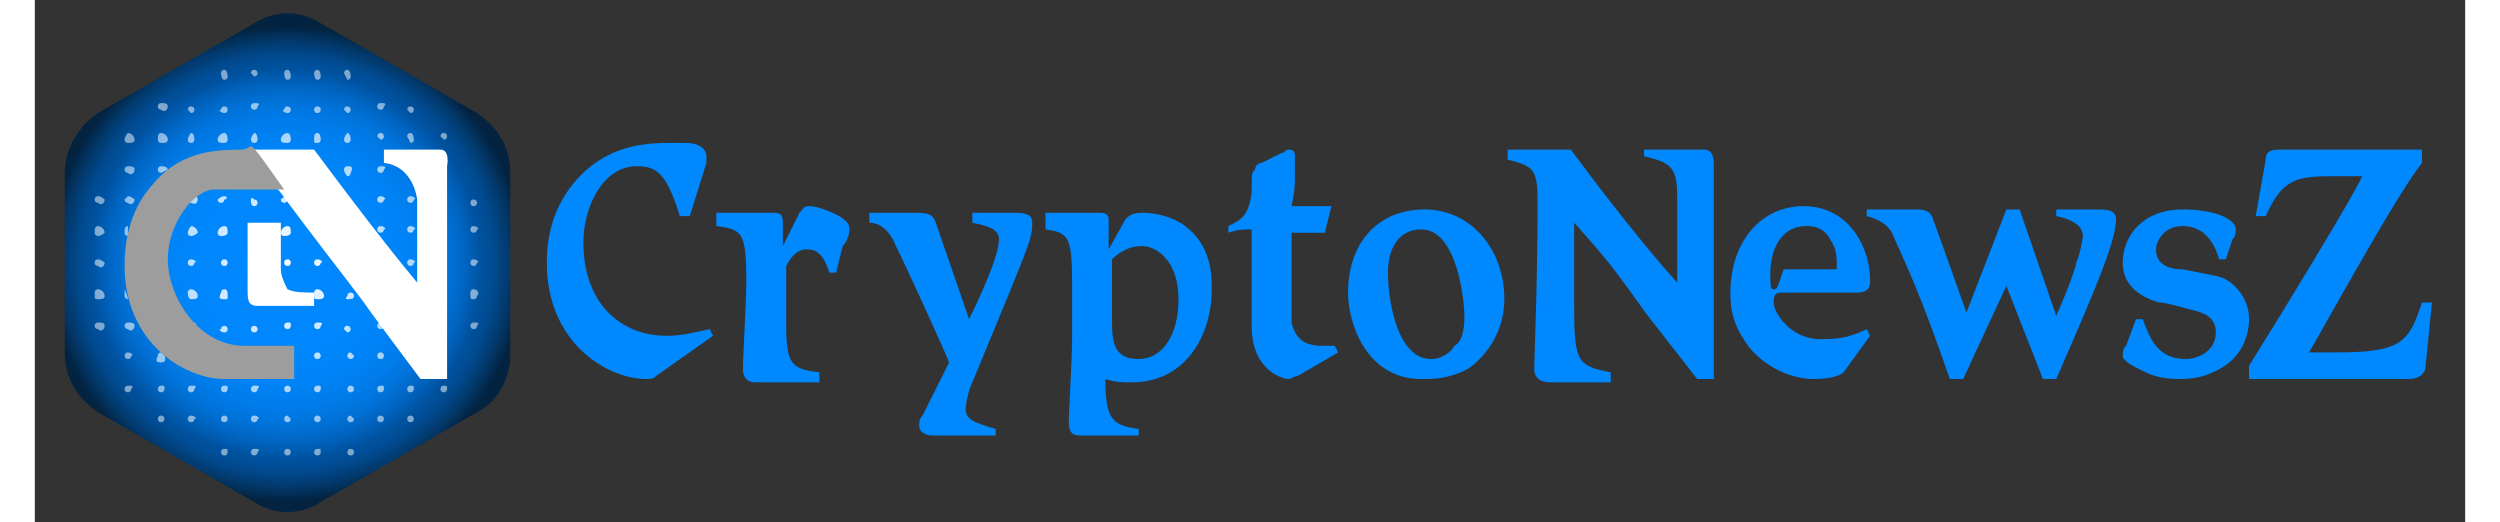 <?xml version="1.0" encoding="utf-8"?>
<!-- Generator: Adobe Illustrator 19.0.0, SVG Export Plug-In . SVG Version: 6.00 Build 0)  -->
<svg version="1.1" id="Layer_1" xmlns="http://www.w3.org/2000/svg" xmlns:xlink="http://www.w3.org/1999/xlink" x="0px" y="0px" width="273px" height="57px"
	 viewBox="0 0 73.1 15.7" enable-background="new 0 0 73.1 15.7" xml:space="preserve">
<rect x="0" y="0" width="73.1" height="15.7" fill="#333333" stroke="none"/>
<g id="XMLID_1_">
	<g id="XMLID_475_">
		<radialGradient id="XMLID_3_" cx="7.566" cy="7.938" r="7.144" gradientUnits="userSpaceOnUse">
			<stop  offset="0" style="stop-color:#0088FF"/>
			<stop  offset="0.373" style="stop-color:#0087FD"/>
			<stop  offset="0.507" style="stop-color:#0083F6"/>
			<stop  offset="0.603" style="stop-color:#007CEB"/>
			<stop  offset="0.68" style="stop-color:#0073DA"/>
			<stop  offset="0.746" style="stop-color:#0066C4"/>
			<stop  offset="0.804" style="stop-color:#0057A9"/>
			<stop  offset="0.82" style="stop-color:#0052A0"/>
			<stop  offset="0.851" style="stop-color:#004F9A;stop-opacity:0.991"/>
			<stop  offset="0.893" style="stop-color:#004688;stop-opacity:0.98"/>
			<stop  offset="0.942" style="stop-color:#00386B;stop-opacity:0.966"/>
			<stop  offset="0.996" style="stop-color:#002444;stop-opacity:0.951"/>
			<stop  offset="1" style="stop-color:#002240;stop-opacity:0.95"/>
		</radialGradient>
		<path id="XMLID_622_" fill-rule="evenodd" clip-rule="evenodd" fill="url(#XMLID_3_)" d="M13.3,12.4l-4.7,2.7
			c-0.6,0.4-1.4,0.4-2,0l-4.7-2.7c-0.6-0.4-1-1-1-1.8V5.2c0-0.7,0.4-1.4,1-1.8l4.7-2.7c0.6-0.4,1.4-0.4,2,0l4.7,2.7
			c0.6,0.4,1,1,1,1.8v5.5C14.3,11.4,13.9,12.1,13.3,12.4z"/>
		<g id="XMLID_476_">
			<radialGradient id="XMLID_4_" cx="7.566" cy="7.938" r="5.81" gradientUnits="userSpaceOnUse">
				<stop  offset="0" style="stop-color:#FFFFFF"/>
				<stop  offset="1" style="stop-color:#FFFFFF;stop-opacity:0.5"/>
			</radialGradient>
			<path id="XMLID_5_" fill="url(#XMLID_4_)" d="M1.9,7.8c-0.1,0-0.1,0.1-0.1,0.1c0,0.1,0.1,0.1,0.1,0.1C2,8.1,2.1,8,2.1,7.9
				C2.1,7.9,2,7.8,1.9,7.8z M4.7,7.8c-0.1,0-0.1,0.1-0.1,0.1c0,0.1,0.1,0.1,0.1,0.1c0.1,0,0.1-0.1,0.1-0.1C4.9,7.9,4.8,7.8,4.7,7.8z
				 M5.7,7.8c-0.1,0-0.1,0.1-0.1,0.1c0,0.1,0.1,0.1,0.1,0.1c0.1,0,0.1-0.1,0.1-0.1C5.8,7.9,5.8,7.8,5.7,7.8z M7.6,7.8
				c-0.1,0-0.1,0.1-0.1,0.1c0,0.1,0.1,0.1,0.1,0.1c0.1,0,0.1-0.1,0.1-0.1C7.7,7.9,7.7,7.8,7.6,7.8z M8.5,7.8c-0.1,0-0.1,0.1-0.1,0.1
				c0,0.1,0.1,0.1,0.1,0.1c0.1,0,0.1-0.1,0.1-0.1C8.7,7.9,8.6,7.8,8.5,7.8z M11.3,7.8c-0.1,0-0.1,0.1-0.1,0.1c0,0.1,0.1,0.1,0.1,0.1
				c0.1,0,0.1-0.1,0.1-0.1C11.5,7.9,11.4,7.8,11.3,7.8z M13.2,7.8c-0.1,0-0.1,0.1-0.1,0.1c0,0.1,0.1,0.1,0.1,0.1
				c0.1,0,0.1-0.1,0.1-0.1C13.4,7.9,13.3,7.8,13.2,7.8z M1.9,8.7c-0.1,0-0.1,0.1-0.1,0.1C1.8,9,1.8,9,1.9,9C2,9,2.1,9,2.1,8.9
				C2.1,8.8,2,8.7,1.9,8.7z M4.7,8.7c-0.1,0-0.1,0.1-0.1,0.1C4.6,9,4.7,9,4.7,9C4.8,9,4.9,9,4.9,8.9C4.9,8.8,4.8,8.7,4.7,8.7z
				 M5.7,8.7c-0.1,0-0.1,0.1-0.1,0.1C5.5,9,5.6,9,5.7,9C5.8,9,5.8,9,5.8,8.9C5.8,8.8,5.8,8.7,5.7,8.7z M8.5,8.7
				c-0.1,0-0.1,0.1-0.1,0.1C8.4,9,8.4,9,8.5,9C8.6,9,8.7,9,8.7,8.9C8.7,8.8,8.6,8.7,8.5,8.7z M9.4,9C9.5,9,9.6,9,9.6,8.9
				c0-0.1-0.1-0.1-0.1-0.1c-0.1,0-0.1,0.1-0.1,0.1C9.3,9,9.4,9,9.4,9z M13.2,8.7c-0.1,0-0.1,0.1-0.1,0.1C13.1,9,13.1,9,13.2,9
				c0.1,0,0.1-0.1,0.1-0.1C13.4,8.8,13.3,8.7,13.2,8.7z M1.9,9.7c-0.1,0-0.1,0.1-0.1,0.1c0,0.1,0.1,0.1,0.1,0.1
				C2,10,2.1,9.9,2.1,9.8C2.1,9.7,2,9.7,1.9,9.7z M2.8,9.7c-0.1,0-0.1,0.1-0.1,0.1c0,0.1,0.1,0.1,0.1,0.1C2.9,10,3,9.9,3,9.8
				C3,9.7,2.9,9.7,2.8,9.7z M5.7,10c0.1,0,0.1-0.1,0.1-0.1c0-0.1-0.1-0.1-0.1-0.1c-0.1,0-0.1,0.1-0.1,0.1C5.5,9.9,5.6,10,5.7,10z
				 M6.6,10c0.1,0,0.1-0.1,0.1-0.1c0-0.1-0.1-0.1-0.1-0.1c-0.1,0-0.1,0.1-0.1,0.1C6.5,9.9,6.5,10,6.6,10z M7.6,9.7
				c-0.1,0-0.1,0.1-0.1,0.1c0,0.1,0.1,0.1,0.1,0.1c0.1,0,0.1-0.1,0.1-0.1C7.7,9.7,7.7,9.7,7.6,9.7z M8.5,9.7c-0.1,0-0.1,0.1-0.1,0.1
				c0,0.1,0.1,0.1,0.1,0.1c0.1,0,0.1-0.1,0.1-0.1C8.7,9.7,8.6,9.7,8.5,9.7z M9.4,10c0.1,0,0.1-0.1,0.1-0.1c0-0.1-0.1-0.1-0.1-0.1
				c-0.1,0-0.1,0.1-0.1,0.1C9.3,9.9,9.4,10,9.4,10z M10.4,9.7c-0.1,0-0.1,0.1-0.1,0.1c0,0.1,0.1,0.1,0.1,0.1c0.1,0,0.1-0.1,0.1-0.1
				C10.6,9.7,10.5,9.7,10.4,9.7z M13.2,9.7c-0.1,0-0.1,0.1-0.1,0.1c0,0.1,0.1,0.1,0.1,0.1c0.1,0,0.1-0.1,0.1-0.1
				C13.4,9.7,13.3,9.7,13.2,9.7z M1.9,6.8C1.8,6.8,1.8,6.9,1.8,7c0,0.1,0.1,0.1,0.1,0.1C2,7.1,2.1,7,2.1,7C2.1,6.9,2,6.8,1.9,6.8z
				 M4.7,6.8C4.7,6.8,4.6,6.9,4.6,7c0,0.1,0.1,0.1,0.1,0.1C4.8,7.1,4.9,7,4.9,7C4.9,6.9,4.8,6.8,4.7,6.8z M5.7,6.8
				C5.6,6.8,5.5,6.9,5.5,7c0,0.1,0.1,0.1,0.1,0.1C5.8,7.1,5.8,7,5.8,7C5.8,6.9,5.8,6.8,5.7,6.8z M7.6,6.8C7.5,6.8,7.4,6.9,7.4,7
				c0,0.1,0.1,0.1,0.1,0.1C7.7,7.1,7.7,7,7.7,7C7.7,6.9,7.7,6.8,7.6,6.8z M10.4,6.8c-0.1,0-0.1,0.1-0.1,0.1c0,0.1,0.1,0.1,0.1,0.1
				c0.1,0,0.1-0.1,0.1-0.1C10.6,6.9,10.5,6.8,10.4,6.8z M11.3,6.8c-0.1,0-0.1,0.1-0.1,0.1c0,0.1,0.1,0.1,0.1,0.1
				c0.1,0,0.1-0.1,0.1-0.1C11.5,6.9,11.4,6.8,11.3,6.8z M13.2,6.8c-0.1,0-0.1,0.1-0.1,0.1c0,0.1,0.1,0.1,0.1,0.1
				c0.1,0,0.1-0.1,0.1-0.1C13.4,6.9,13.3,6.8,13.2,6.8z M1.9,5.9C1.8,5.9,1.8,6,1.8,6c0,0.1,0.1,0.1,0.1,0.1C2,6.2,2.1,6.1,2.1,6
				C2.1,6,2,5.9,1.9,5.9z M2.8,5.9C2.8,5.9,2.7,6,2.7,6c0,0.1,0.1,0.1,0.1,0.1C2.9,6.2,3,6.1,3,6C3,6,2.9,5.9,2.8,5.9z M2.8,5
				C2.8,5,2.7,5,2.7,5.1c0,0.1,0.1,0.1,0.1,0.1C2.9,5.3,3,5.2,3,5.1C3,5,2.9,5,2.8,5z M2.8,4C2.8,4,2.7,4.1,2.7,4.2s0.1,0.1,0.1,0.1
				C2.9,4.3,3,4.3,3,4.2S2.9,4,2.8,4z M3.8,4C3.7,4,3.7,4.1,3.7,4.2s0.1,0.1,0.1,0.1C3.9,4.3,4,4.3,4,4.2S3.9,4,3.8,4z M4.7,4.3
				c0.1,0,0.1-0.1,0.1-0.1S4.8,4,4.7,4C4.7,4,4.6,4.1,4.6,4.2S4.7,4.3,4.7,4.3z M5.7,4.3c0.1,0,0.1-0.1,0.1-0.1S5.8,4,5.7,4
				C5.6,4,5.5,4.1,5.5,4.2S5.6,4.3,5.7,4.3z M6.6,4C6.6,4,6.5,4.1,6.5,4.2s0.1,0.1,0.1,0.1c0.1,0,0.1-0.1,0.1-0.1S6.7,4,6.6,4z
				 M7.6,4.3c0.1,0,0.1-0.1,0.1-0.1S7.7,4,7.6,4C7.5,4,7.4,4.1,7.4,4.2S7.5,4.3,7.6,4.3z M8.5,4.3c0.1,0,0.1-0.1,0.1-0.1
				S8.6,4,8.5,4C8.4,4,8.4,4.1,8.4,4.2S8.4,4.3,8.5,4.3z M9.4,5.3c0.1,0,0.1-0.1,0.1-0.1C9.6,5,9.5,5,9.4,5C9.4,5,9.3,5,9.3,5.1
				C9.3,5.2,9.4,5.3,9.4,5.3z M9.4,4.3c0.1,0,0.1-0.1,0.1-0.1S9.5,4,9.4,4C9.4,4,9.3,4.1,9.3,4.2S9.4,4.3,9.4,4.3z M10.4,5
				c-0.1,0-0.1,0.1-0.1,0.1c0,0.1,0.1,0.1,0.1,0.1c0.1,0,0.1-0.1,0.1-0.1C10.6,5,10.5,5,10.4,5z M10.4,4c-0.1,0-0.1,0.1-0.1,0.1
				s0.1,0.1,0.1,0.1c0.1,0,0.1-0.1,0.1-0.1S10.5,4,10.4,4z M11.3,4.3c0.1,0,0.1-0.1,0.1-0.1S11.4,4,11.3,4c-0.1,0-0.1,0.1-0.1,0.1
				S11.3,4.3,11.3,4.3z M3.8,3.1c-0.1,0-0.1,0.1-0.1,0.1c0,0.1,0.1,0.1,0.1,0.1C3.9,3.4,4,3.3,4,3.2C4,3.1,3.9,3.1,3.8,3.1z
				 M4.7,3.4c0.1,0,0.1-0.1,0.1-0.1c0-0.1-0.1-0.1-0.1-0.1c-0.1,0-0.1,0.1-0.1,0.1C4.6,3.3,4.7,3.4,4.7,3.4z M5.7,3.4
				c0.1,0,0.1-0.1,0.1-0.1c0-0.1-0.1-0.1-0.1-0.1c-0.1,0-0.1,0.1-0.1,0.1C5.5,3.3,5.6,3.4,5.7,3.4z M6.6,3.1c-0.1,0-0.1,0.1-0.1,0.1
				c0,0.1,0.1,0.1,0.1,0.1c0.1,0,0.1-0.1,0.1-0.1C6.8,3.1,6.7,3.1,6.6,3.1z M7.6,3.4c0.1,0,0.1-0.1,0.1-0.1c0-0.1-0.1-0.1-0.1-0.1
				c-0.1,0-0.1,0.1-0.1,0.1C7.4,3.3,7.5,3.4,7.6,3.4z M8.5,3.4c0.1,0,0.1-0.1,0.1-0.1c0-0.1-0.1-0.1-0.1-0.1c-0.1,0-0.1,0.1-0.1,0.1
				C8.4,3.3,8.4,3.4,8.5,3.4z M9.4,3.4c0.1,0,0.1-0.1,0.1-0.1c0-0.1-0.1-0.1-0.1-0.1c-0.1,0-0.1,0.1-0.1,0.1
				C9.3,3.3,9.4,3.4,9.4,3.4z M5.7,2.4c0.1,0,0.1-0.1,0.1-0.1S5.8,2.1,5.7,2.1c-0.1,0-0.1,0.1-0.1,0.1S5.6,2.4,5.7,2.4z M6.6,2.1
				c-0.1,0-0.1,0.1-0.1,0.1s0.1,0.1,0.1,0.1c0.1,0,0.1-0.1,0.1-0.1S6.7,2.1,6.6,2.1z M7.6,2.4c0.1,0,0.1-0.1,0.1-0.1
				S7.7,2.1,7.6,2.1c-0.1,0-0.1,0.1-0.1,0.1S7.5,2.4,7.6,2.4z M8.5,2.4c0.1,0,0.1-0.1,0.1-0.1S8.6,2.1,8.5,2.1
				c-0.1,0-0.1,0.1-0.1,0.1S8.4,2.4,8.5,2.4z M9.4,2.4c0.1,0,0.1-0.1,0.1-0.1S9.5,2.1,9.4,2.1c-0.1,0-0.1,0.1-0.1,0.1
				S9.4,2.4,9.4,2.4z M10.4,3.1c-0.1,0-0.1,0.1-0.1,0.1c0,0.1,0.1,0.1,0.1,0.1c0.1,0,0.1-0.1,0.1-0.1C10.6,3.1,10.5,3.1,10.4,3.1z
				 M11.3,3.4c0.1,0,0.1-0.1,0.1-0.1c0-0.1-0.1-0.1-0.1-0.1c-0.1,0-0.1,0.1-0.1,0.1C11.2,3.3,11.3,3.4,11.3,3.4z M12.3,4
				c-0.1,0-0.1,0.1-0.1,0.1s0.1,0.1,0.1,0.1c0.1,0,0.1-0.1,0.1-0.1S12.4,4,12.3,4z M12.3,11.6c-0.1,0-0.1,0.1-0.1,0.1
				c0,0.1,0.1,0.1,0.1,0.1c0.1,0,0.1-0.1,0.1-0.1C12.4,11.6,12.4,11.6,12.3,11.6z M11.3,10.6c-0.1,0-0.1,0.1-0.1,0.1
				c0,0.1,0.1,0.1,0.1,0.1c0.1,0,0.1-0.1,0.1-0.1C11.4,10.7,11.4,10.6,11.3,10.6z M11.3,11.6c-0.1,0-0.1,0.1-0.1,0.1
				c0,0.1,0.1,0.1,0.1,0.1c0.1,0,0.1-0.1,0.1-0.1C11.4,11.6,11.4,11.6,11.3,11.6z M10.4,10.6c-0.1,0-0.1,0.1-0.1,0.1
				c0,0.1,0.1,0.1,0.1,0.1c0.1,0,0.1-0.1,0.1-0.1C10.5,10.7,10.5,10.6,10.4,10.6z M10.4,11.6c-0.1,0-0.1,0.1-0.1,0.1
				c0,0.1,0.1,0.1,0.1,0.1c0.1,0,0.1-0.1,0.1-0.1C10.5,11.6,10.5,11.6,10.4,11.6z M9.5,10.6c-0.1,0-0.1,0.1-0.1,0.1
				c0,0.1,0.1,0.1,0.1,0.1c0.1,0,0.1-0.1,0.1-0.1C9.6,10.7,9.5,10.6,9.5,10.6z M9.5,11.6c-0.1,0-0.1,0.1-0.1,0.1
				c0,0.1,0.1,0.1,0.1,0.1c0.1,0,0.1-0.1,0.1-0.1C9.6,11.6,9.5,11.6,9.5,11.6z M8.5,10.6c-0.1,0-0.1,0.1-0.1,0.1
				c0,0.1,0.1,0.1,0.1,0.1c0.1,0,0.1-0.1,0.1-0.1C8.6,10.7,8.6,10.6,8.5,10.6z M8.5,11.6c-0.1,0-0.1,0.1-0.1,0.1
				c0,0.1,0.1,0.1,0.1,0.1c0.1,0,0.1-0.1,0.1-0.1C8.6,11.6,8.6,11.6,8.5,11.6z M7.6,11.6c-0.1,0-0.1,0.1-0.1,0.1
				c0,0.1,0.1,0.1,0.1,0.1c0.1,0,0.1-0.1,0.1-0.1C7.7,11.6,7.6,11.6,7.6,11.6z M6.6,11.6c-0.1,0-0.1,0.1-0.1,0.1
				c0,0.1,0.1,0.1,0.1,0.1c0.1,0,0.1-0.1,0.1-0.1C6.8,11.6,6.7,11.6,6.6,11.6z M5.7,11.6c-0.1,0-0.1,0.1-0.1,0.1
				c0,0.1,0.1,0.1,0.1,0.1c0.1,0,0.1-0.1,0.1-0.1C5.8,11.6,5.8,11.6,5.7,11.6z M4.7,11.6c-0.1,0-0.1,0.1-0.1,0.1
				c0,0.1,0.1,0.1,0.1,0.1c0.1,0,0.1-0.1,0.1-0.1C4.9,11.6,4.8,11.6,4.7,11.6z M3.8,11.6c-0.1,0-0.1,0.1-0.1,0.1
				c0,0.1,0.1,0.1,0.1,0.1c0.1,0,0.1-0.1,0.1-0.1C3.9,11.6,3.9,11.6,3.8,11.6z M11.3,12.5c-0.1,0-0.1,0.1-0.1,0.1
				c0,0.1,0.1,0.1,0.1,0.1c0.1,0,0.1-0.1,0.1-0.1C11.4,12.6,11.4,12.5,11.3,12.5z M10.4,12.5c-0.1,0-0.1,0.1-0.1,0.1
				c0,0.1,0.1,0.1,0.1,0.1c0.1,0,0.1-0.1,0.1-0.1C10.5,12.6,10.5,12.5,10.4,12.5z M9.5,12.5c-0.1,0-0.1,0.1-0.1,0.1
				c0,0.1,0.1,0.1,0.1,0.1c0.1,0,0.1-0.1,0.1-0.1C9.6,12.6,9.5,12.5,9.5,12.5z M8.5,12.5c-0.1,0-0.1,0.1-0.1,0.1
				c0,0.1,0.1,0.1,0.1,0.1c0.1,0,0.1-0.1,0.1-0.1C8.6,12.6,8.6,12.5,8.5,12.5z M7.6,12.5c-0.1,0-0.1,0.1-0.1,0.1
				c0,0.1,0.1,0.1,0.1,0.1c0.1,0,0.1-0.1,0.1-0.1C7.7,12.6,7.6,12.5,7.6,12.5z M6.6,12.5c-0.1,0-0.1,0.1-0.1,0.1
				c0,0.1,0.1,0.1,0.1,0.1c0.1,0,0.1-0.1,0.1-0.1C6.8,12.6,6.7,12.5,6.6,12.5z M5.7,12.5c-0.1,0-0.1,0.1-0.1,0.1
				c0,0.1,0.1,0.1,0.1,0.1c0.1,0,0.1-0.1,0.1-0.1C5.8,12.6,5.8,12.5,5.7,12.5z M9.5,13.5c-0.1,0-0.1,0.1-0.1,0.1
				c0,0.1,0.1,0.1,0.1,0.1c0.1,0,0.1-0.1,0.1-0.1C9.6,13.5,9.5,13.5,9.5,13.5z M8.5,13.5c-0.1,0-0.1,0.1-0.1,0.1
				c0,0.1,0.1,0.1,0.1,0.1c0.1,0,0.1-0.1,0.1-0.1C8.6,13.5,8.6,13.5,8.5,13.5z M7.6,13.5c-0.1,0-0.1,0.1-0.1,0.1
				c0,0.1,0.1,0.1,0.1,0.1c0.1,0,0.1-0.1,0.1-0.1C7.7,13.5,7.6,13.5,7.6,13.5z M6.6,13.5c-0.1,0-0.1,0.1-0.1,0.1
				c0,0.1,0.1,0.1,0.1,0.1c0.1,0,0.1-0.1,0.1-0.1C6.8,13.5,6.7,13.5,6.6,13.5z M5.7,13.5c-0.1,0-0.1,0.1-0.1,0.1
				c0,0.1,0.1,0.1,0.1,0.1c0.1,0,0.1-0.1,0.1-0.1C5.8,13.5,5.8,13.5,5.7,13.5z M4.7,12.5c-0.1,0-0.1,0.1-0.1,0.1
				c0,0.1,0.1,0.1,0.1,0.1c0.1,0,0.1-0.1,0.1-0.1C4.9,12.6,4.8,12.5,4.7,12.5z M3.8,12.5c-0.1,0-0.1,0.1-0.1,0.1
				c0,0.1,0.1,0.1,0.1,0.1c0.1,0,0.1-0.1,0.1-0.1C3.9,12.6,3.9,12.5,3.8,12.5z M2.8,10.6c-0.1,0-0.1,0.1-0.1,0.1
				c0,0.1,0.1,0.1,0.1,0.1c0.1,0,0.1-0.1,0.1-0.1C3,10.7,2.9,10.6,2.8,10.6z M2.8,11.6c-0.1,0-0.1,0.1-0.1,0.1
				c0,0.1,0.1,0.1,0.1,0.1c0.1,0,0.1-0.1,0.1-0.1C3,11.6,2.9,11.6,2.8,11.6z M5.7,5.9C5.6,5.9,5.5,6,5.5,6c0,0.1,0.1,0.1,0.1,0.1
				c0.1,0,0.1-0.1,0.1-0.1C5.8,6,5.8,5.9,5.7,5.9z M6.6,6.2c0.1,0,0.1-0.1,0.1-0.1c0-0.1-0.1-0.1-0.1-0.1C6.5,5.9,6.5,6,6.5,6
				C6.5,6.1,6.5,6.2,6.6,6.2z M7.6,5.9C7.5,5.9,7.4,6,7.4,6c0,0.1,0.1,0.1,0.1,0.1c0.1,0,0.1-0.1,0.1-0.1C7.7,6,7.7,5.9,7.6,5.9z
				 M9.4,6.2c0.1,0,0.1-0.1,0.1-0.1c0-0.1-0.1-0.1-0.1-0.1C9.4,5.9,9.3,6,9.3,6C9.3,6.1,9.4,6.2,9.4,6.2z M10.4,5.9
				c-0.1,0-0.1,0.1-0.1,0.1c0,0.1,0.1,0.1,0.1,0.1c0.1,0,0.1-0.1,0.1-0.1C10.6,6,10.5,5.9,10.4,5.9z M11.3,5.9
				c-0.1,0-0.1,0.1-0.1,0.1c0,0.1,0.1,0.1,0.1,0.1c0.1,0,0.1-0.1,0.1-0.1C11.5,6,11.4,5.9,11.3,5.9z M13.2,6.2
				c0.1,0,0.1-0.1,0.1-0.1c0-0.1-0.1-0.1-0.1-0.1c-0.1,0-0.1,0.1-0.1,0.1C13.1,6.1,13.1,6.2,13.2,6.2z M3.9,7.8c0,0.1,0,0.2,0,0.2
				C4,7.9,3.9,7.8,3.9,7.8z M2.8,9c0-0.1-0.1-0.3-0.1-0.3C2.7,8.8,2.7,8.9,2.7,8.9C2.7,9,2.8,9,2.8,9z M2.8,6.8
				C2.7,6.8,2.7,6.9,2.7,7c0,0.1,0.1,0.1,0.1,0.1C2.8,6.9,2.8,6.8,2.8,6.8z M3.8,5C3.7,5,3.7,5.1,3.7,5.1c0,0.1,0.1,0.1,0.1,0.1
				S4,5.1,4,5.1C4,5.1,4,5,3.8,5z M4.6,6c0,0.1,0.1,0.1,0.1,0.1C4.9,6.2,4.9,6,4.9,6c0-0.1-0.1-0.1-0.1-0.1L4.6,6z M4.7,9.7
				c0,0-0.1,0-0.1,0c0,0,0.2,0.2,0.2,0.2s0,0,0-0.1C4.9,9.7,4.8,9.7,4.7,9.7z M3.8,10.9c0.2,0,0.1-0.2,0.1-0.2l-0.1-0.1
				c-0.1,0-0.1,0.1-0.1,0.1C3.6,10.9,3.7,10.9,3.8,10.9z"/>
			<g id="XMLID_478_">
				<path id="XMLID_480_" fill="#FFFFFF" d="M12.2,4.5h-1.7v0.4c0.9,0.1,1,1.1,1,1.1s0,1.4,0,2.5c-1-1.2-2.2-2.8-2.5-3.2L8.4,4.5h-2
					c0,0,0,0,0,0c0,0,0.4,0.6,1,1.3c0.8,1.1,1.9,2.5,2.5,3.3c0.2,0.3,1.4,1.9,1.7,2.3h0.8c0-1.2,0-6.4,0-6.4S12.5,4.5,12.2,4.5z"/>
				<path id="XMLID_479_" fill="#FFFFFF" d="M7.4,8.1c0-0.4,0-1.1,0-1.4h-1v2c0,0.3,0,0.5,0.3,0.5h1.7V8.8c-0.3,0-0.6,0-0.8-0.1
					C7.5,8.5,7.4,8.3,7.4,8.1z"/>
			</g>
			<path id="XMLID_477_" fill="#9D9D9D" d="M6.2,4.5c-0.9,0-1.9,0.1-2.7,1.1C2.8,6.4,2.7,7.4,2.7,8c0,2.3,1.8,3.4,3,3.4
				c0.1,0,2.1,0,2.1,0v-1c-0.4,0-1,0-1.5,0c-1.4,0-2.3-1.5-2.3-2.6c0-1.1,0.8-2.1,1.4-2.1c0.6,0,2.1,0,2.1,0v0
				c-0.5-0.7-0.9-1.3-1-1.3C6.3,4.5,6.3,4.5,6.2,4.5z"/>
		</g>
	</g>
	<g id="XMLID_21_">
		<path id="XMLID_128_" fill="#0088FF" d="M18.7,11.3c-0.1,0.1-0.2,0.1-0.3,0.1c-1.2,0-3-1.1-3-3.5c0-0.6,0.1-1.6,0.9-2.5
			c0.8-0.9,1.8-1.1,2.7-1.1c0.2,0,0.4,0,0.6,0c0.4,0,0.6,0.2,0.6,0.4c0,0,0,0.1,0,0.2l-0.5,1.6h-0.3C19,5.2,18.7,5,18.1,5
			c-1,0-1.6,1.2-1.6,2.3c0,1.8,1.1,2.8,2.5,2.8c0.5,0,0.8-0.1,1.3-0.2l0.1,0.2L18.7,11.3z"/>
		<path id="XMLID_118_" fill="#0088FF" d="M24.1,8.2h-0.2c-0.2-0.6-0.4-0.7-0.7-0.7c-0.3,0-0.5,0.3-0.6,0.5c0,0.1,0,0.4,0,0.6v1.2
			c0,1.2,0.2,1.3,1,1.4v0.3h-1.9c-0.1,0-0.4,0-0.4-0.4c0-0.4,0.1-2.1,0.1-2.6c0-1.5-0.1-1.6-0.9-1.7V6.4h1.7c0.3,0,0.3,0.1,0.3,0.4
			c0,0.1,0,0.3,0,0.6l0.5-1c0.1-0.1,0.1-0.2,0.3-0.2c0.2,0,0.5,0.1,0.9,0.3c0.3,0.2,0.3,0.3,0.3,0.4c0,0.2-0.1,0.4-0.2,0.5L24.1,8.2
			z"/>
		<path id="XMLID_116_" fill="#0088FF" d="M28.1,9.6C28.4,9,29,7.7,29,7.2c0-0.3-0.3-0.4-0.8-0.5V6.4h1.2c0.3,0,0.6,0,0.6,0.3
			c0,0.1,0,0.3-0.1,0.6c-0.2,0.6-1,2.5-1.7,4.2c-0.1,0.2-0.2,0.6-0.2,0.8c0,0.3,0.2,0.4,0.9,0.6v0.2H27c-0.2,0-0.4-0.1-0.4-0.3
			c0-0.1,0-0.2,0.1-0.3l0.8-1.6c-0.2-0.5-1.3-2.9-1.6-3.5c-0.2-0.5-0.5-0.7-0.8-0.7V6.4h1.3c0.4,0,0.6,0,0.7,0.3L28.1,9.6z"/>
		<path id="XMLID_101_" fill="#0088FF" d="M33.3,13.1h-1.8c-0.2,0-0.4,0-0.4-0.4c0-0.4,0.1-1.8,0.1-2.6l0-0.6l0-0.9
			c0-1.5-0.1-1.6-0.8-1.7V6.4H32c0.3,0,0.3,0.1,0.3,0.3c0,0.1,0,0.3,0,0.8l0.5-0.9c0.1-0.1,0.2-0.2,0.5-0.2c0.4,0,0.9,0.1,1.3,0.4
			c0.8,0.6,0.8,1.5,0.8,1.9c0,1.4-0.8,2.8-2.4,2.8c-0.3,0-0.5,0-0.8-0.1c0,1.2,0.2,1.4,1,1.5V13.1z M33.3,7.4
			c-0.4,0-0.7,0.2-0.9,0.4c0,0.3,0,1.6,0,1.8c0,0.6,0,1.2,0.8,1.2c0.7,0,1.2-0.7,1.2-1.8C34.4,7.8,33.7,7.4,33.3,7.4z"/>
		<path id="XMLID_72_" fill="#0088FF" d="M38.8,7l-1,0c0,1.3,0,2.4,0,2.7c0.1,0.4,0.3,0.7,0.9,0.7c0.1,0,0.3,0,0.4,0l0.1,0.2
			L38,11.3c-0.1,0-0.2,0.1-0.3,0.1c-0.1,0-1.1-0.2-1.1-1.6c0-0.8,0-1.6,0-2.9c-0.3,0-0.4,0-0.7,0.1V6.8c0.4-0.2,0.6-0.3,0.7-1
			c0-0.6,0-0.6,0.1-0.7c0-0.1,0.1-0.2,0.2-0.2l0.6-0.3c0.1,0,0.1-0.1,0.2-0.1c0.2,0,0.2,0.1,0.2,0.2c0,0.2,0,0.2,0,0.6
			c0,0.3,0,0.4-0.1,0.9h1.2L38.8,7z"/>
		<path id="XMLID_69_" fill="#0088FF" d="M41.8,6.3c1.4,0,2.4,1.2,2.4,2.7c0,1.2-0.8,1.9-1.1,2.1c-0.6,0.3-1,0.3-1.4,0.3
			c-1.6,0-2.2-1.6-2.2-2.6C39.5,7.3,40.4,6.3,41.8,6.3z M42,10.8c0.3,0,0.6-0.2,0.7-0.4C42.9,10.3,43,10,43,9.5
			c0-0.4-0.2-2.6-1.3-2.6c-0.7,0-1,0.6-1,1.3C40.7,9.1,41,10.8,42,10.8z"/>
		<path id="XMLID_66_" fill="#0088FF" d="M44.2,4.5h2l0.6,0.8c0.3,0.4,1.6,2.1,2.6,3.2c0-1.1,0-2.2,0-2.5c0-0.9-0.1-1.1-1-1.3V4.5
			h1.8c0.3,0,0.3,0.3,0.3,0.5c0,0.6,0,4.1,0,6.4h-0.5c-0.3-0.4-1.5-1.9-1.7-2.2c-1-1.4-1.2-1.6-2-2.5c0,0.8,0,0.9,0,2.5
			c0,1.7,0.1,1.8,1.1,2v0.3h-1.8c-0.1,0-0.5,0-0.5-0.4c0-0.3,0.1-2.6,0.1-5c0-1-0.1-1.1-0.9-1.3V4.5z"/>
		<path id="XMLID_60_" fill="#0088FF" d="M54.4,11.2c-0.1,0.1-0.4,0.2-0.9,0.2c-0.8,0-1.7-0.5-2.1-1.2c-0.4-0.6-0.4-1.1-0.4-1.4
			c0-1.5,0.9-2.6,2.2-2.6c1.4,0,2,1.3,2,2.2c0,0.2,0,0.4-0.4,0.4c-0.2,0-1,0-1.1,0c-0.4,0-0.7,0-1.1,0c-0.2,0-0.3,0-0.3,0.3
			c0,0.3,0.5,1.1,1.4,1.1c0.4,0,0.8,0,1.4-0.3l0.1,0.2L54.4,11.2z M52.3,8.7c0.1,0,0.1,0,0.3-0.6c0.5,0,0.6,0,0.8,0
			c0.1,0,0.3,0,0.8,0c0-0.4,0-0.6-0.2-0.9c-0.1-0.2-0.3-0.4-0.7-0.4c-1,0-1.1,1.1-1.1,1.4C52.2,8.6,52.2,8.7,52.3,8.7z"/>
		<path id="XMLID_26_" fill="#0088FF" d="M60.8,9.5c0.4-0.9,0.6-1.5,0.6-1.6c0.1-0.2,0.2-0.7,0.2-0.8c0-0.3-0.3-0.5-0.8-0.6V6.3h1.2
			c0.3,0,0.6,0,0.6,0.3c0,0.7-0.8,2.5-1.8,4.8h-0.4l-1.1-2.8L58,11.4h-0.4c-0.9-2.6-1.3-3.4-1.7-4.3c-0.1-0.3-0.4-0.5-0.8-0.6V6.3
			h1.4c0.3,0,0.5,0,0.6,0.3l1,2.8l1.2-3.1h0.4L60.8,9.5z"/>
		<path id="XMLID_24_" fill="#0088FF" d="M65.9,7.8h-0.2c-0.2-0.7-0.6-1-1.1-1c-0.6,0-0.8,0.5-0.8,0.7c0,0.4,0.3,0.6,0.8,0.6
			c1,0.2,1.1,0.2,1.3,0.3c0.5,0.3,0.7,0.8,0.7,1.2c0,0.3-0.1,1.2-1.1,1.6c-0.2,0.1-0.5,0.2-1,0.2c-0.5,0-0.8-0.1-1-0.2
			c-0.2-0.1-0.7-0.3-0.7-0.5c0-0.1,0-0.2,0.1-0.3l0.3-0.8h0.2c0.2,0.5,0.4,1.2,1.3,1.2c0.3,0,0.9-0.2,0.9-0.8c0-0.5-0.4-0.6-0.8-0.7
			c-0.4-0.1-0.7-0.2-0.9-0.2c-0.7-0.2-1.1-0.6-1.1-1.2c0-0.8,0.6-1.6,1.8-1.6c1,0,1.6,0.3,1.6,0.6c0,0.1,0,0.2-0.1,0.3L65.9,7.8z"/>
		<path id="XMLID_22_" fill="#0088FF" d="M71.9,11.1c-0.1,0.3-0.4,0.3-0.6,0.3h-4.7V11c1-1.6,3.2-5.2,3.4-5.7c-0.3,0-0.6,0-0.9,0
			c-1.1,0-1.5,0.1-2,1.2h-0.3l0.3-1.7c0-0.2,0.1-0.3,0.4-0.3h4.3v0.4c-0.8,1-3.2,5.4-3.4,5.7c0.1,0,0.3,0,0.8,0c2,0,2.2-0.3,2.6-1.5
			h0.3L71.9,11.1z"/>
	</g>
</g>
</svg>
